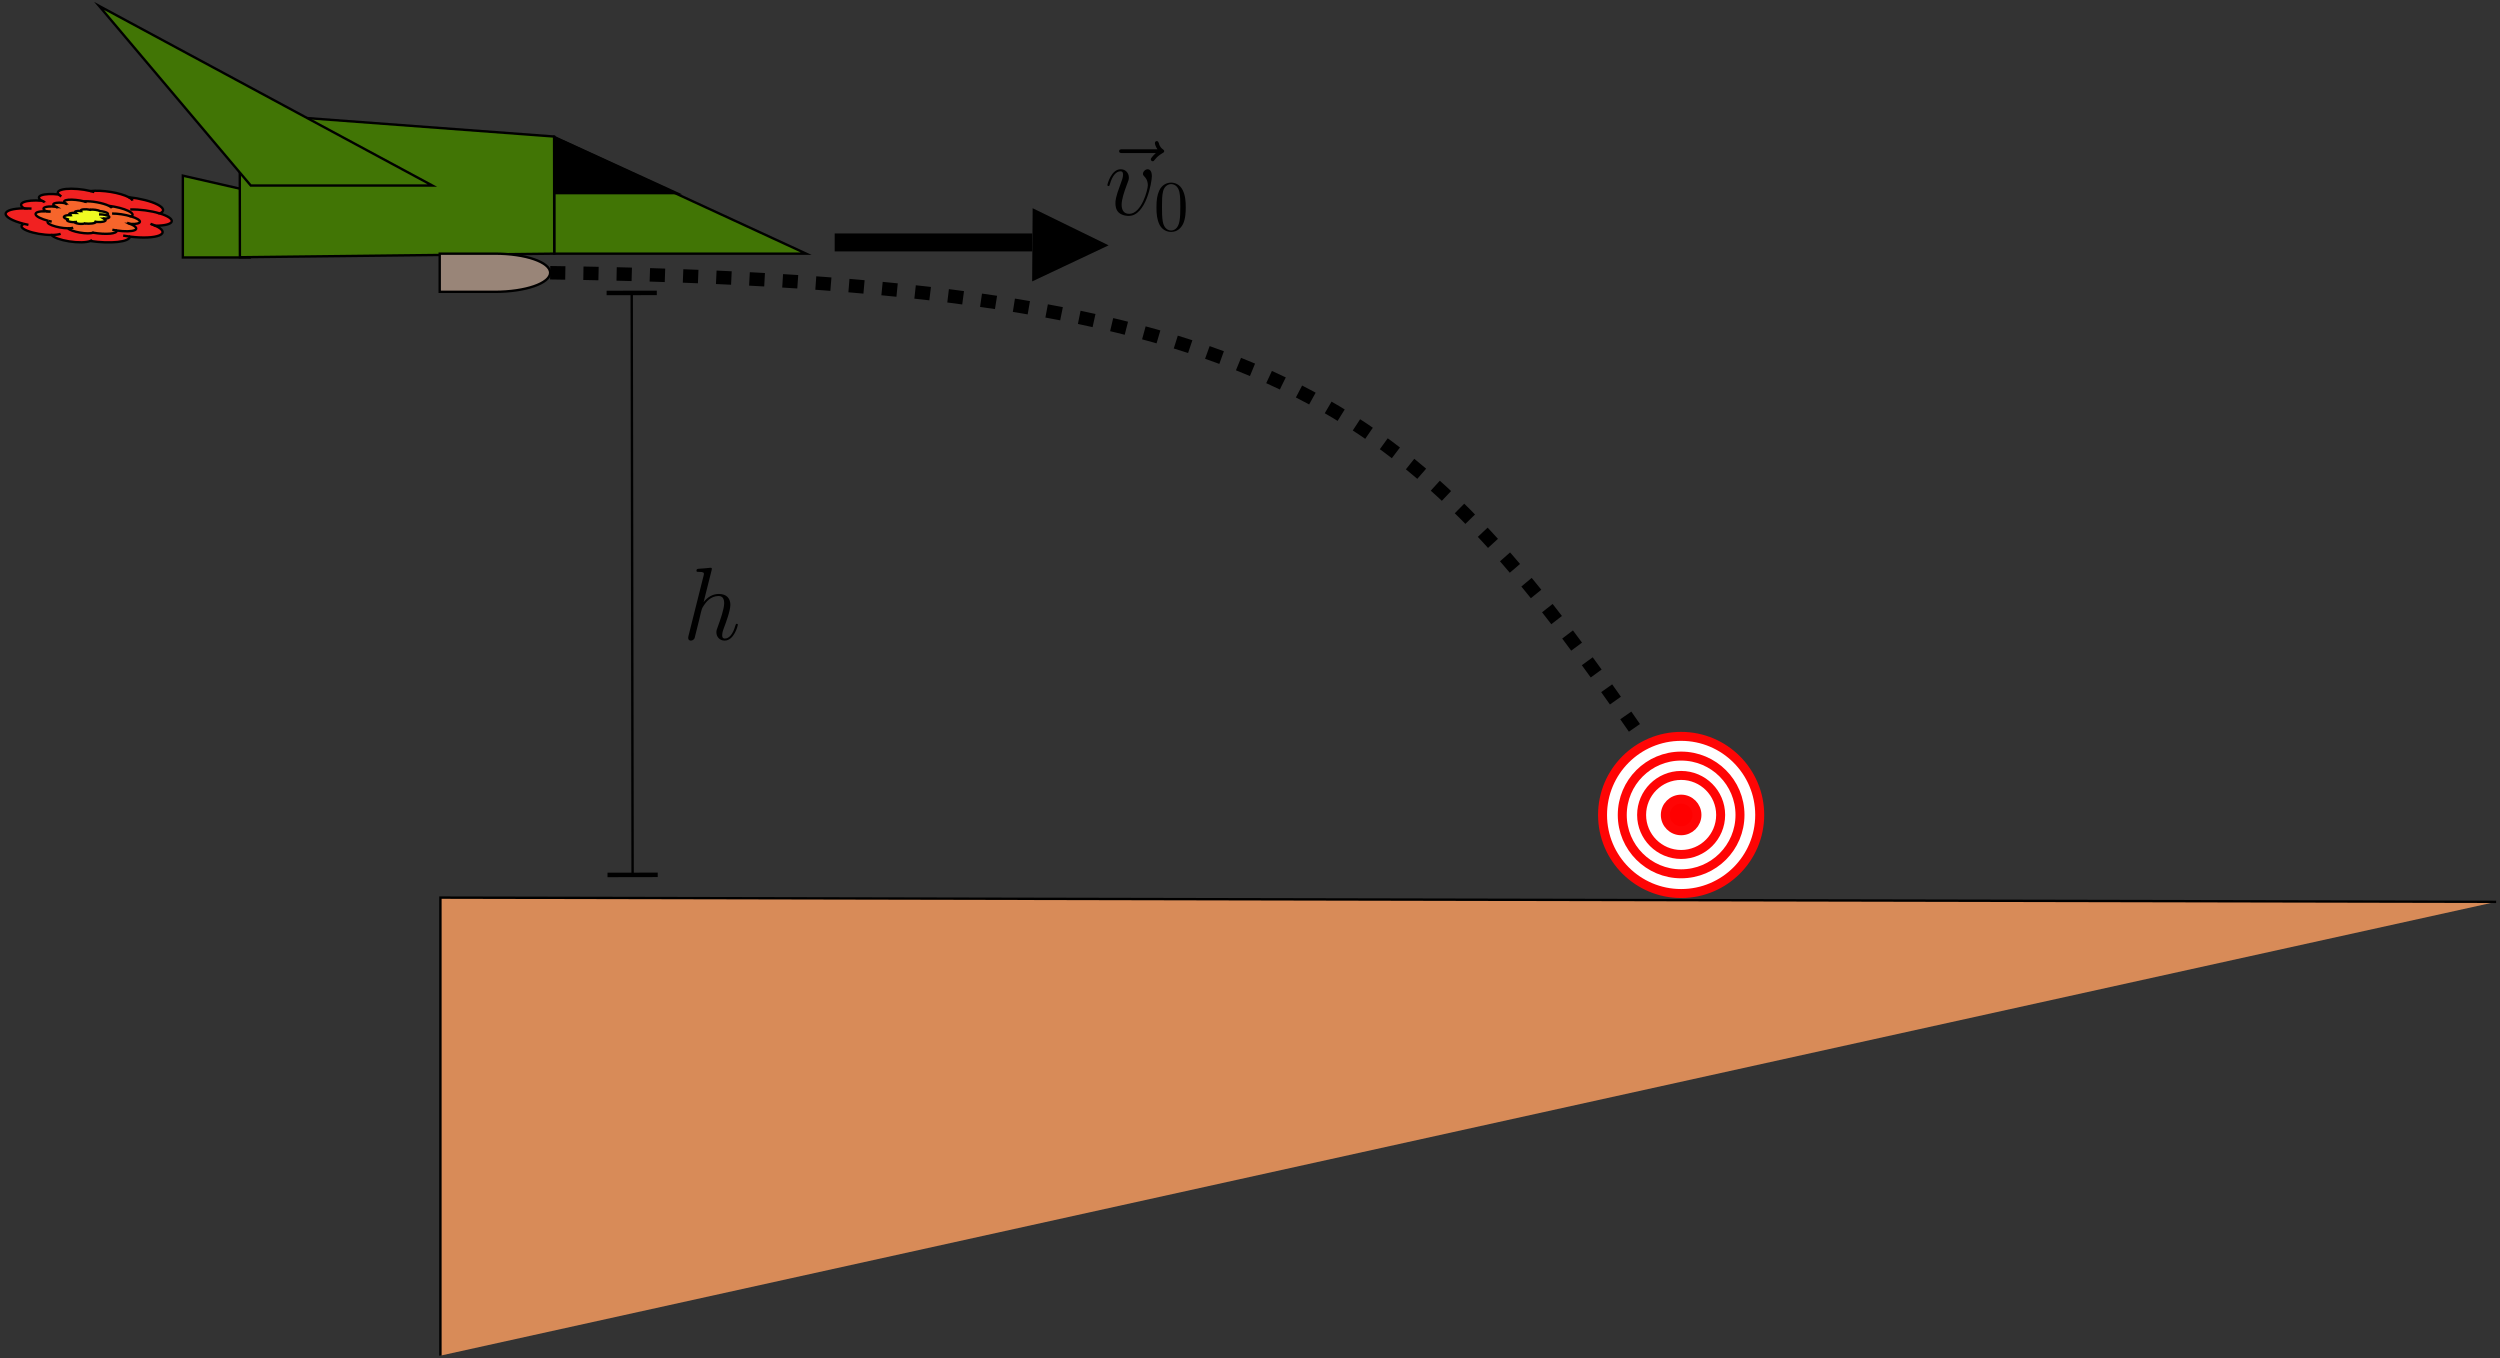 <?xml version="1.0" encoding="UTF-8"?>
<svg xmlns="http://www.w3.org/2000/svg" xmlns:xlink="http://www.w3.org/1999/xlink" width="416pt" height="226pt" viewBox="0 0 416 226" version="1.1">
<rect x="0" y="0" width="416" height="226" fill="#333333" stroke="none"/>
<defs>
<g>
<symbol overflow="visible" id="glyph0-0">
<path style="stroke:none;" d=""/>
</symbol>
<symbol overflow="visible" id="glyph0-1">
<path style="stroke:none;" d="M 4.844 -11.516 C 4.859 -11.594 4.891 -11.688 4.891 -11.781 C 4.891 -11.953 4.719 -11.953 4.688 -11.953 C 4.672 -11.953 3.828 -11.875 3.734 -11.859 C 3.438 -11.844 3.188 -11.812 2.875 -11.797 C 2.438 -11.766 2.328 -11.75 2.328 -11.438 C 2.328 -11.266 2.469 -11.266 2.703 -11.266 C 3.547 -11.266 3.562 -11.109 3.562 -10.938 C 3.562 -10.828 3.531 -10.688 3.516 -10.641 L 1.016 -0.672 C 0.953 -0.406 0.953 -0.375 0.953 -0.281 C 0.953 0.109 1.234 0.172 1.406 0.172 C 1.703 0.172 1.922 -0.047 2.016 -0.234 L 2.797 -3.359 C 2.875 -3.734 2.984 -4.094 3.062 -4.484 C 3.25 -5.203 3.25 -5.219 3.578 -5.719 C 3.906 -6.219 4.688 -7.25 6.016 -7.25 C 6.703 -7.25 6.938 -6.734 6.938 -6.047 C 6.938 -5.078 6.266 -3.203 5.891 -2.172 C 5.734 -1.75 5.641 -1.531 5.641 -1.219 C 5.641 -0.453 6.188 0.172 7.016 0.172 C 8.609 0.172 9.219 -2.359 9.219 -2.469 C 9.219 -2.547 9.141 -2.625 9.047 -2.625 C 8.891 -2.625 8.875 -2.562 8.781 -2.266 C 8.391 -0.891 7.75 -0.172 7.062 -0.172 C 6.891 -0.172 6.609 -0.188 6.609 -0.734 C 6.609 -1.188 6.812 -1.734 6.891 -1.922 C 7.203 -2.75 7.969 -4.781 7.969 -5.781 C 7.969 -6.812 7.375 -7.594 6.062 -7.594 C 5.078 -7.594 4.219 -7.125 3.516 -6.234 Z M 4.844 -11.516 "/>
</symbol>
<symbol overflow="visible" id="glyph0-2">
<path style="stroke:none;" d="M 9.219 -10.281 C 9 -10.094 8.375 -9.484 8.375 -9.25 C 8.375 -9.078 8.516 -8.922 8.703 -8.922 C 8.844 -8.922 8.922 -9.016 9.047 -9.188 C 9.453 -9.719 9.922 -10.031 10.312 -10.266 C 10.484 -10.359 10.609 -10.422 10.609 -10.609 C 10.609 -10.766 10.469 -10.844 10.359 -10.938 C 9.891 -11.266 9.766 -11.719 9.719 -11.938 C 9.656 -12.078 9.609 -12.281 9.359 -12.281 C 9.266 -12.281 9.062 -12.203 9.062 -11.953 C 9.062 -11.797 9.156 -11.375 9.484 -10.922 L 3.703 -10.922 C 3.406 -10.922 3.109 -10.922 3.109 -10.594 C 3.109 -10.281 3.422 -10.281 3.703 -10.281 Z M 9.219 -10.281 "/>
</symbol>
<symbol overflow="visible" id="glyph0-3">
<path style="stroke:none;" d="M 7.875 -6.438 C 7.875 -7.531 7.312 -7.594 7.188 -7.594 C 6.766 -7.594 6.391 -7.188 6.391 -6.828 C 6.391 -6.625 6.516 -6.516 6.578 -6.438 C 6.75 -6.281 7.203 -5.812 7.203 -4.922 C 7.203 -4.203 6.172 -0.172 4.094 -0.172 C 3.047 -0.172 2.844 -1.047 2.844 -1.688 C 2.844 -2.547 3.234 -3.75 3.703 -5 C 3.984 -5.703 4.047 -5.875 4.047 -6.219 C 4.047 -6.938 3.531 -7.594 2.688 -7.594 C 1.109 -7.594 0.469 -5.094 0.469 -4.953 C 0.469 -4.891 0.531 -4.797 0.656 -4.797 C 0.812 -4.797 0.828 -4.875 0.891 -5.109 C 1.312 -6.594 1.984 -7.25 2.641 -7.25 C 2.797 -7.25 3.078 -7.25 3.078 -6.688 C 3.078 -6.234 2.891 -5.734 2.641 -5.078 C 1.812 -2.875 1.812 -2.344 1.812 -1.922 C 1.812 -1.547 1.859 -0.844 2.391 -0.359 C 3.016 0.172 3.875 0.172 4.031 0.172 C 6.891 0.172 7.875 -5.453 7.875 -6.438 Z M 7.875 -6.438 "/>
</symbol>
<symbol overflow="visible" id="glyph1-0">
<path style="stroke:none;" d=""/>
</symbol>
<symbol overflow="visible" id="glyph1-1">
<path style="stroke:none;" d="M 5.359 -3.828 C 5.359 -4.812 5.297 -5.781 4.859 -6.688 C 4.375 -7.688 3.516 -7.953 2.922 -7.953 C 2.234 -7.953 1.391 -7.609 0.938 -6.609 C 0.609 -5.859 0.484 -5.109 0.484 -3.828 C 0.484 -2.672 0.578 -1.797 1 -0.938 C 1.469 -0.031 2.297 0.25 2.922 0.25 C 3.953 0.25 4.547 -0.375 4.906 -1.062 C 5.328 -1.953 5.359 -3.125 5.359 -3.828 Z M 2.922 0.016 C 2.531 0.016 1.75 -0.203 1.531 -1.5 C 1.406 -2.219 1.406 -3.125 1.406 -3.969 C 1.406 -4.953 1.406 -5.828 1.594 -6.531 C 1.797 -7.344 2.406 -7.703 2.922 -7.703 C 3.375 -7.703 4.062 -7.438 4.297 -6.406 C 4.453 -5.719 4.453 -4.781 4.453 -3.969 C 4.453 -3.172 4.453 -2.266 4.312 -1.531 C 4.094 -0.219 3.328 0.016 2.922 0.016 Z M 2.922 0.016 "/>
</symbol>
</g>
</defs>
<g id="surface1">
<path style="fill-rule:nonzero;fill:rgb(25.49%,45.882%,1.961%);fill-opacity:1;stroke-width:0.399;stroke-linecap:butt;stroke-linejoin:miter;stroke:rgb(0%,0%,0%);stroke-opacity:1;stroke-miterlimit:10;" d="M 96.19 -46.728 L 85.061 -44.182 L 85.061 -57.795 L 96.19 -57.795 Z M 96.19 -46.728 " transform="matrix(1,0,0,-1,-54.635,-14.955)"/>
<path style="fill:none;stroke-width:2.242;stroke-linecap:butt;stroke-linejoin:miter;stroke:rgb(0%,0%,0%);stroke-opacity:1;stroke-dasharray:2.521,3.009;stroke-miterlimit:10;" d="M 146.182 -60.338 C 267.502 -61.904 289.467 -82.178 327.576 -137.471 " transform="matrix(1,0,0,-1,-54.635,-14.955)"/>
<path style="fill-rule:nonzero;fill:rgb(84.705%,54.509%,34.511%);fill-opacity:1;stroke-width:0.399;stroke-linecap:butt;stroke-linejoin:miter;stroke:rgb(0%,0%,0%);stroke-opacity:1;stroke-miterlimit:10;" d="M 127.92 -240.533 L 127.92 -164.318 L 469.994 -165.021 " transform="matrix(1,0,0,-1,-54.635,-14.955)"/>
<path style="fill:none;stroke-width:0.399;stroke-linecap:butt;stroke-linejoin:miter;stroke:rgb(0%,0%,0%);stroke-opacity:1;stroke-miterlimit:10;" d="M 159.752 -63.701 L 159.901 -160.537 " transform="matrix(1,0,0,-1,-54.635,-14.955)"/>
<path style="fill:none;stroke-width:0.747;stroke-linecap:butt;stroke-linejoin:miter;stroke:rgb(0%,0%,0%);stroke-opacity:1;stroke-miterlimit:10;" d="M 164.08 -160.529 L 155.725 -160.545 " transform="matrix(1,0,0,-1,-54.635,-14.955)"/>
<path style="fill:none;stroke-width:0.747;stroke-linecap:butt;stroke-linejoin:miter;stroke:rgb(0%,0%,0%);stroke-opacity:1;stroke-miterlimit:10;" d="M 163.928 -63.693 L 155.576 -63.705 " transform="matrix(1,0,0,-1,-54.635,-14.955)"/>
<path style="fill-rule:nonzero;fill:rgb(25.49%,45.882%,1.961%);fill-opacity:1;stroke-width:0.399;stroke-linecap:butt;stroke-linejoin:miter;stroke:rgb(0%,0%,0%);stroke-opacity:1;stroke-miterlimit:10;" d="M 146.858 -37.81 L 188.776 -57.162 L 146.858 -57.162 Z M 146.858 -37.81 " transform="matrix(1,0,0,-1,-54.635,-14.955)"/>
<path style="fill-rule:nonzero;fill:rgb(25.49%,45.882%,1.961%);fill-opacity:1;stroke-width:0.399;stroke-linecap:butt;stroke-linejoin:miter;stroke:rgb(0%,0%,0%);stroke-opacity:1;stroke-miterlimit:10;" d="M 146.834 -37.674 L 94.522 -33.767 L 94.553 -57.76 L 146.858 -57.162 Z M 146.834 -37.674 " transform="matrix(1,0,0,-1,-54.635,-14.955)"/>
<path style="fill-rule:nonzero;fill:rgb(25.49%,45.882%,1.961%);fill-opacity:1;stroke-width:0.399;stroke-linecap:butt;stroke-linejoin:miter;stroke:rgb(0%,0%,0%);stroke-opacity:1;stroke-miterlimit:10;" d="M 71.119 -15.939 L 126.576 -45.826 L 96.362 -45.826 Z M 71.119 -15.939 " transform="matrix(1,0,0,-1,-54.635,-14.955)"/>
<path style="fill-rule:nonzero;fill:rgb(0%,0%,0%);fill-opacity:1;stroke-width:0.399;stroke-linecap:butt;stroke-linejoin:miter;stroke:rgb(0%,0%,0%);stroke-opacity:1;stroke-miterlimit:10;" d="M 146.975 -37.81 L 167.225 -47.088 L 146.975 -47.088 Z M 146.975 -37.81 " transform="matrix(1,0,0,-1,-54.635,-14.955)"/>
<path style="fill-rule:nonzero;fill:rgb(94.51%,12.941%,12.941%);fill-opacity:1;stroke-width:0.399;stroke-linecap:butt;stroke-linejoin:miter;stroke:rgb(0%,0%,0%);stroke-opacity:1;stroke-miterlimit:10;" d="M 58.572 -52.193 C 56.729 -51.721 55.569 -51.08 55.576 -50.533 C 55.592 -49.986 56.78 -49.639 58.639 -49.623 C 58.014 -49.232 57.983 -48.853 58.553 -48.6 C 59.127 -48.346 60.24 -48.256 61.561 -48.346 C 60.971 -47.994 60.963 -47.65 61.541 -47.439 C 62.115 -47.232 63.197 -47.185 64.393 -47.314 C 63.99 -46.881 64.463 -46.529 65.588 -46.4 C 66.725 -46.283 68.326 -46.416 69.694 -46.744 C 70.627 -46.642 71.858 -46.701 73.076 -46.896 C 74.303 -47.096 75.385 -47.416 76.049 -47.767 C 77.963 -47.978 79.803 -48.443 80.862 -49.002 C 81.932 -49.557 82.073 -50.115 81.229 -50.475 C 82.604 -50.892 83.358 -51.416 83.201 -51.842 C 83.053 -52.26 82.006 -52.521 80.483 -52.514 C 81.803 -53.103 82.065 -53.732 81.17 -54.119 C 80.264 -54.51 78.362 -54.592 76.276 -54.33 C 76.194 -54.764 75.44 -55.084 74.198 -55.217 C 72.951 -55.353 71.323 -55.303 69.662 -55.06 C 68.99 -55.322 67.584 -55.353 66.143 -55.123 C 64.694 -54.896 63.522 -54.471 63.197 -54.053 C 61.846 -54.06 60.225 -53.775 59.186 -53.357 C 58.139 -52.947 57.916 -52.482 58.627 -52.217 " transform="matrix(1,0,0,-1,-54.635,-14.955)"/>
<path style="fill:none;stroke-width:0.399;stroke-linecap:butt;stroke-linejoin:miter;stroke:rgb(0%,0%,0%);stroke-opacity:1;stroke-miterlimit:10;" d="M 63.197 -54.053 C 63.842 -54.053 64.373 -53.986 64.725 -53.865 M 69.662 -55.06 C 69.803 -55.01 69.908 -54.943 69.975 -54.873 M 76.276 -54.33 C 75.893 -54.283 75.506 -54.225 75.131 -54.158 M 80.483 -52.514 C 80.244 -52.4 79.975 -52.299 79.674 -52.201 M 81.229 -50.475 C 79.764 -50.025 77.85 -49.771 76.311 -49.814 M 76.049 -47.767 C 76.401 -47.963 76.627 -48.158 76.701 -48.338 M 69.694 -46.744 C 69.916 -46.799 70.131 -46.857 70.334 -46.916 M 64.393 -47.314 C 64.498 -47.416 64.647 -47.529 64.842 -47.642 M 61.561 -48.346 C 61.705 -48.428 61.877 -48.51 62.076 -48.592 M 58.639 -49.623 C 59.037 -49.623 59.447 -49.639 59.881 -49.666 M 58.572 -52.193 C 58.826 -52.26 59.096 -52.318 59.365 -52.373 " transform="matrix(1,0,0,-1,-54.635,-14.955)"/>
<path style="fill-rule:nonzero;fill:rgb(96.471%,39.609%,16.862%);fill-opacity:1;stroke-width:0.399;stroke-linecap:butt;stroke-linejoin:miter;stroke:rgb(0%,0%,0%);stroke-opacity:1;stroke-miterlimit:10;" d="M 62.713 -51.713 C 61.479 -51.392 60.651 -50.975 60.561 -50.631 C 60.471 -50.287 61.143 -50.084 62.295 -50.107 C 61.838 -49.853 61.748 -49.615 62.065 -49.467 C 62.369 -49.314 63.041 -49.271 63.877 -49.353 C 63.451 -49.123 63.385 -48.904 63.705 -48.787 C 64.022 -48.658 64.686 -48.642 65.455 -48.748 C 65.127 -48.471 65.35 -48.256 66.03 -48.193 C 66.717 -48.135 67.729 -48.24 68.631 -48.463 C 69.198 -48.42 69.975 -48.471 70.76 -48.615 C 71.553 -48.756 72.283 -48.971 72.764 -49.205 C 73.987 -49.361 75.205 -49.674 75.967 -50.041 C 76.725 -50.408 76.908 -50.76 76.455 -50.967 C 77.381 -51.252 77.94 -51.588 77.92 -51.85 C 77.905 -52.119 77.299 -52.26 76.358 -52.236 C 77.276 -52.627 77.553 -53.021 77.061 -53.252 C 76.573 -53.478 75.408 -53.506 74.073 -53.314 C 74.092 -53.584 73.682 -53.767 72.936 -53.838 C 72.186 -53.904 71.162 -53.846 70.096 -53.674 C 69.729 -53.83 68.862 -53.822 67.92 -53.658 C 66.987 -53.502 66.182 -53.209 65.912 -52.947 C 65.073 -52.932 64.014 -52.732 63.295 -52.455 C 62.58 -52.178 62.354 -51.885 62.744 -51.728 " transform="matrix(1,0,0,-1,-54.635,-14.955)"/>
<path style="fill:none;stroke-width:0.399;stroke-linecap:butt;stroke-linejoin:miter;stroke:rgb(0%,0%,0%);stroke-opacity:1;stroke-miterlimit:10;" d="M 65.912 -52.947 C 66.307 -52.955 66.619 -52.916 66.815 -52.85 M 70.096 -53.674 C 70.178 -53.642 70.229 -53.603 70.26 -53.56 M 74.073 -53.314 C 73.823 -53.275 73.569 -53.232 73.33 -53.185 M 76.358 -52.236 C 76.186 -52.162 75.998 -52.096 75.795 -52.029 M 76.455 -50.967 C 75.467 -50.67 74.237 -50.482 73.287 -50.49 M 72.764 -49.205 C 73.018 -49.33 73.19 -49.451 73.264 -49.568 M 68.631 -48.463 C 68.787 -48.502 68.928 -48.545 69.065 -48.584 M 65.455 -48.748 C 65.537 -48.814 65.651 -48.881 65.791 -48.959 M 63.877 -49.353 C 63.983 -49.404 64.104 -49.459 64.237 -49.51 M 62.295 -50.107 C 62.541 -50.115 62.803 -50.131 63.072 -50.154 M 62.713 -51.713 C 62.877 -51.76 63.057 -51.803 63.237 -51.842 " transform="matrix(1,0,0,-1,-54.635,-14.955)"/>
<path style="fill-rule:nonzero;fill:rgb(94.119%,98.039%,13.332%);fill-opacity:1;stroke-width:0.399;stroke-linecap:butt;stroke-linejoin:miter;stroke:rgb(0%,0%,0%);stroke-opacity:1;stroke-miterlimit:10;" d="M 65.932 -51.447 C 65.471 -51.334 65.209 -51.162 65.276 -51.014 C 65.334 -50.861 65.701 -50.76 66.217 -50.744 C 66.084 -50.639 66.112 -50.533 66.299 -50.459 C 66.487 -50.385 66.807 -50.346 67.166 -50.361 C 67.041 -50.271 67.069 -50.174 67.256 -50.115 C 67.436 -50.057 67.74 -50.033 68.065 -50.057 C 67.994 -49.943 68.158 -49.838 68.49 -49.795 C 68.819 -49.756 69.244 -49.779 69.588 -49.853 C 69.858 -49.814 70.201 -49.822 70.514 -49.869 C 70.834 -49.912 71.104 -49.986 71.244 -50.084 C 71.76 -50.123 72.217 -50.236 72.455 -50.377 C 72.698 -50.517 72.674 -50.674 72.405 -50.779 C 72.74 -50.885 72.897 -51.017 72.807 -51.139 C 72.725 -51.252 72.405 -51.334 71.987 -51.342 C 72.283 -51.498 72.291 -51.662 72.002 -51.783 C 71.717 -51.892 71.178 -51.932 70.627 -51.877 C 70.553 -51.998 70.311 -52.096 69.955 -52.139 C 69.596 -52.193 69.147 -52.185 68.713 -52.139 C 68.498 -52.217 68.1 -52.236 67.729 -52.185 C 67.346 -52.131 67.069 -52.029 67.026 -51.916 C 66.643 -51.932 66.225 -51.865 65.979 -51.76 C 65.733 -51.654 65.717 -51.529 65.94 -51.451 " transform="matrix(1,0,0,-1,-54.635,-14.955)"/>
<path style="fill:none;stroke-width:0.399;stroke-linecap:butt;stroke-linejoin:miter;stroke:rgb(0%,0%,0%);stroke-opacity:1;stroke-miterlimit:10;" d="M 67.026 -51.916 C 67.198 -51.908 67.354 -51.885 67.467 -51.85 M 68.713 -52.139 C 68.756 -52.119 68.787 -52.103 68.819 -52.08 M 70.627 -51.877 C 70.522 -51.873 70.424 -51.857 70.326 -51.842 M 71.987 -51.342 C 71.928 -51.318 71.865 -51.287 71.791 -51.267 M 72.405 -50.779 C 72.045 -50.67 71.537 -50.615 71.112 -50.639 M 71.244 -50.084 C 71.33 -50.131 71.365 -50.182 71.373 -50.236 M 69.588 -49.853 C 69.647 -49.869 69.701 -49.885 69.752 -49.9 M 68.065 -50.057 C 68.076 -50.084 68.108 -50.115 68.155 -50.146 M 67.166 -50.361 C 67.198 -50.385 67.233 -50.408 67.28 -50.428 M 66.217 -50.744 C 66.33 -50.736 66.444 -50.736 66.561 -50.744 M 65.932 -51.447 C 65.994 -51.459 66.061 -51.475 66.127 -51.49 " transform="matrix(1,0,0,-1,-54.635,-14.955)"/>
<path style="fill-rule:nonzero;fill:rgb(59.999%,52.158%,47.06%);fill-opacity:1;stroke-width:0.399;stroke-linecap:butt;stroke-linejoin:miter;stroke:rgb(0%,0%,0%);stroke-opacity:1;stroke-miterlimit:10;" d="M 127.803 -57.162 L 136.994 -57.162 C 142.065 -57.162 146.182 -58.58 146.182 -60.338 C 146.182 -62.092 142.065 -63.514 136.994 -63.514 L 127.803 -63.514 Z M 127.803 -57.162 " transform="matrix(1,0,0,-1,-54.635,-14.955)"/>
<path style="fill-rule:nonzero;fill:rgb(100%,100%,100%);fill-opacity:1;stroke-width:1.494;stroke-linecap:butt;stroke-linejoin:miter;stroke:rgb(100%,1.961%,1.961%);stroke-opacity:1;stroke-miterlimit:10;" d="M 321.299 -150.56 C 321.299 -143.346 327.158 -137.486 334.377 -137.486 C 341.592 -137.486 347.451 -143.346 347.451 -150.56 C 347.451 -157.779 341.592 -163.639 334.377 -163.639 C 327.158 -163.639 321.299 -157.779 321.299 -150.56 Z M 321.299 -150.56 " transform="matrix(1,0,0,-1,-54.635,-14.955)"/>
<path style="fill-rule:nonzero;fill:rgb(100%,100%,100%);fill-opacity:1;stroke-width:1.494;stroke-linecap:butt;stroke-linejoin:miter;stroke:rgb(100%,1.961%,1.961%);stroke-opacity:1;stroke-miterlimit:10;" d="M 324.58 -150.56 C 324.58 -145.154 328.967 -140.768 334.377 -140.768 C 339.783 -140.768 344.17 -145.154 344.17 -150.56 C 344.17 -155.971 339.783 -160.357 334.377 -160.357 C 328.967 -160.357 324.58 -155.971 324.58 -150.56 Z M 324.58 -150.56 " transform="matrix(1,0,0,-1,-54.635,-14.955)"/>
<path style="fill-rule:nonzero;fill:rgb(100%,100%,100%);fill-opacity:1;stroke-width:1.494;stroke-linecap:butt;stroke-linejoin:miter;stroke:rgb(100%,1.961%,1.961%);stroke-opacity:1;stroke-miterlimit:10;" d="M 327.799 -150.56 C 327.799 -146.932 330.744 -143.986 334.377 -143.986 C 338.006 -143.986 340.951 -146.932 340.951 -150.56 C 340.951 -154.193 338.006 -157.139 334.377 -157.139 C 330.744 -157.139 327.799 -154.193 327.799 -150.56 Z M 327.799 -150.56 " transform="matrix(1,0,0,-1,-54.635,-14.955)"/>
<path style="fill-rule:nonzero;fill:rgb(100%,0%,0%);fill-opacity:1;stroke-width:1.494;stroke-linecap:butt;stroke-linejoin:miter;stroke:rgb(100%,1.961%,1.961%);stroke-opacity:1;stroke-miterlimit:10;" d="M 331.744 -150.56 C 331.744 -149.111 332.924 -147.932 334.377 -147.932 C 335.826 -147.932 337.006 -149.111 337.006 -150.56 C 337.006 -152.014 335.826 -153.193 334.377 -153.193 C 332.924 -153.193 331.744 -152.014 331.744 -150.56 Z M 331.744 -150.56 " transform="matrix(1,0,0,-1,-54.635,-14.955)"/>
<path style="fill:none;stroke-width:2.989;stroke-linecap:butt;stroke-linejoin:miter;stroke:rgb(0%,0%,0%);stroke-opacity:1;stroke-miterlimit:10;" d="M 193.526 -55.295 L 226.405 -55.295 " transform="matrix(1,0,0,-1,-54.635,-14.955)"/>
<path style=" stroke:none;fill-rule:nonzero;fill:rgb(0%,0%,0%);fill-opacity:1;" d="M 171.75 46.828 L 184.473 40.824 L 171.832 34.648 Z M 171.75 46.828 "/>
<g style="fill:rgb(0%,0%,0%);fill-opacity:1;">
  <use xlink:href="#glyph0-1" x="113.564" y="106.425"/>
</g>
<g style="fill:rgb(0%,0%,0%);fill-opacity:1;">
  <use xlink:href="#glyph0-2" x="183.114" y="35.756"/>
</g>
<g style="fill:rgb(0%,0%,0%);fill-opacity:1;">
  <use xlink:href="#glyph0-3" x="183.796" y="35.756"/>
</g>
<g style="fill:rgb(0%,0%,0%);fill-opacity:1;">
  <use xlink:href="#glyph1-1" x="191.95" y="38.339"/>
</g>
</g>
</svg>
<!--Rendered by QuickLaTeX.com-->
